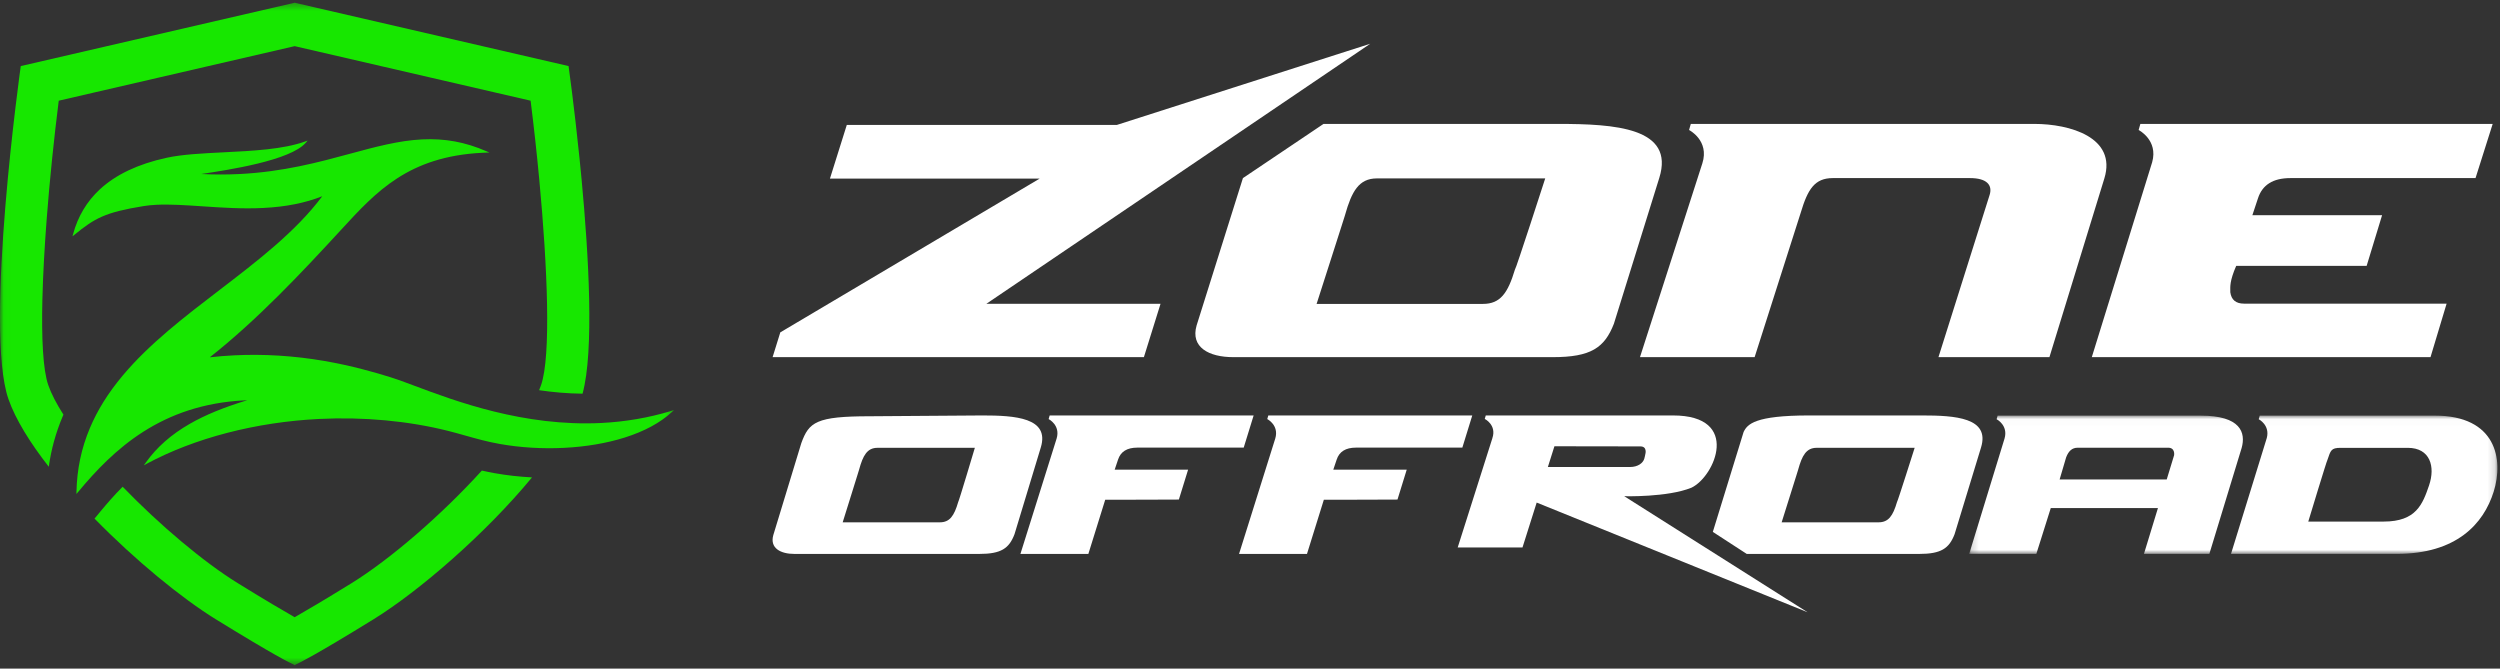 <svg viewBox="0 0 344 92" xmlns="http://www.w3.org/2000/svg" xmlns:xlink="http://www.w3.org/1999/xlink">
    <rect x="0" y="0" width="344" height="92" fill="#333333" stroke="none"/>
    <mask id="a" fill="#fff">
        <path d="m.029.363h92.718v91.14h-92.718z" fill="#fff" fill-rule="evenodd"/>
    </mask>
    <mask id="b" fill="#fff">
        <path d="m.171.021h72.684v19.027h-72.684z" fill="#fff" fill-rule="evenodd"/>
    </mask>
    <g fill="none" fill-rule="evenodd">
        <g fill="#17e700">
            <path d="m92.314 56.558c-3.05.927-6.272 1.479-9.574 1.645-10.649.528-20.075-3.006-25.706-5.118-1.269-.475-2.365-.886-3.216-1.151-2.115-.66-5.374-1.611-9.233-2.274-4.14-.709-8.293-.967-12.348-.767-1.121.056-2.253.147-3.371.272 6.46-5.086 12.515-11.506 18.169-17.653 4.722-5.135 9.181-9.984 19.323-10.488.173-.007.348-.015.522-.022l.454-.016-.418-.181c-2.91-1.262-5.718-1.778-8.835-1.623-3.223.16-6.478 1.043-9.925 1.977-4.304 1.167-9.183 2.492-15.237 2.791-1.718.086-3.478.084-5.243-.005.015-.001.031-.003.046-.006 3.657-.55 12.222-1.836 14.353-4.298l.256-.296-.368.132c-3.014 1.077-7.159 1.283-11.166 1.482-2.948.147-5.732.284-7.907.76-3.881.847-6.96 2.308-9.154 4.338-1.785 1.655-3.022 3.725-3.677 6.156l-.083.307.246-.199c2.806-2.28 4.164-3.091 9.537-3.964.532-.086 1.105-.144 1.751-.177 1.875-.093 4.032.053 6.317.207 2.707.184 5.506.374 8.387.23 3.108-.153 5.771-.682 8.129-1.616-3.623 4.854-8.963 8.943-14.133 12.9-4.753 3.638-9.67 7.401-13.351 11.806-1.986 2.375-3.458 4.736-4.5 7.217-1.171 2.789-1.772 5.653-1.837 8.758l-.006.294.188-.226c4.916-5.943 11.488-12.094 22.968-12.663.117-.006.234-.012.353-.016-3.252.986-5.785 2.027-7.924 3.256-2.556 1.468-4.537 3.214-6.053 5.338l-.255.359.387-.208c6.6-3.545 15.024-5.736 23.72-6.168 6.133-.304 12.28.265 17.774 1.646.802.202 1.586.424 2.344.637 1.473.416 2.997.847 4.751 1.159 2.799.499 5.853.684 8.829.536 2.997-.148 5.879-.637 8.341-1.413 2.704-.851 4.881-2.024 6.475-3.483l.333-.305-.433.13"
                  mask="url(#a)"/>
            <path d="m5.836 41.112c.081-3.345.29-7.084.585-10.928.423-5.519 1.021-11.249 1.662-16.328l32.402-7.492.061-.014 32.466 7.506c.22 1.74.434 3.557.638 5.416.2 1.821.39 3.683.565 5.551 1.119 11.938 1.629 24.177.233 28.174-.079.226-.169.458-.268.695 1.929.283 3.932.459 5.98.48 1.607-5.885.857-18.985-.139-29.555-.087-.925-.176-1.831-.266-2.711-.743-7.299-1.519-12.814-1.519-12.814l-37.627-8.7c-.002-.015-.003-.025-.002-.028l-.06.014-.058-.014c.002.003.005.013.008.026l-37.639 8.703s-5.082 36.128-1.694 45.827c.975 2.792 2.975 6.007 5.551 9.307.327-2.373.953-4.646 1.891-6.881.041-.097.083-.194.125-.291-.946-1.477-1.665-2.851-2.086-4.058-.733-2.099-.941-6.475-.81-11.884"
                  mask="url(#a)"/>
            <path d="m66.306 64.749c-5.479 6.035-12.547 12.176-17.974 15.523-3.825 2.358-6.266 3.795-7.784 4.657-.02-.011-.041-.024-.062-.035-1.521-.866-3.947-2.294-7.721-4.621-4.76-2.935-10.782-8.02-15.888-13.298-1.17 1.175-2.181 2.343-3.038 3.38l-.832 1.003c5.576 5.704 11.947 10.932 16.713 13.87 8.005 4.936 10.264 6.034 10.766 6.254 0 .031-0.0.051-0.0.051s.019-.007.062-.025c.043.018.062.025.062.025s.001-.022.003-.053c.51-.224 2.779-1.33 10.762-6.252 6.32-3.897 15.461-11.817 21.829-19.537-1.759-.093-3.483-.286-5.149-.583-.614-.109-1.193-.23-1.75-.358"
                  mask="url(#a)"/>
        </g>
        <g fill="#ffffff">
            <path d="m213.89 61.406 11.831.019c.946 0 .693.989.693.989 0 .098-.164.718-.164.718-.175.575-.865 1.129-1.96 1.129h-11.303l.902-2.854zm18.854 5.702c3.227-1.534 6.864-9.942-2.536-9.942h-25.767l-.138.477s1.663.827 1.048 2.644h.003l-4.775 15.045h8.916l1.952-6.178 37.272 15.091-25.223-15.965s5.944.17 9.248-1.172z"/>
            <path d="m131.85 69.076c-.563 1.915-1.161 2.796-2.538 2.796h-13.359s2.458-7.857 2.268-7.283c.523-1.9 1.095-2.969 2.523-2.969h13.395s-2.222 7.457-2.289 7.457zm3.294-11.91-15.439.112c-7.405 0-8.393.804-9.442 3.692l-3.856 12.662c-.5 1.778.972 2.589 2.914 2.589h25.429c3.014 0 4.105-.758 4.851-2.724l3.612-11.92c1.255-4.112-3.531-4.412-8.07-4.412z"/>
            <path d="m279.94 17.05h-47.286l-.238.838s2.831 1.437 1.827 4.588l-8.582 26.667h15.776l6.361-19.929c.955-3.187 1.911-4.709 4.398-4.709h18.879c2.318 0 3.11.97 2.705 2.292l-7.048 22.346h15.27l7.558-24.593c1.741-5.666-4.782-7.5-9.619-7.5"/>
            <g transform="translate(270.79 57.166)">
                <path d="m28.367 5.476-1.017 3.335h-14.737l.898-3.045c.338-.893.844-1.324 1.568-1.324h12.424c1.049-.04.864 1.034.864 1.034zm3.637-5.455h-27.92l-.14.497s1.627.835 1.089 2.663l-4.863 15.868h9.239l1.987-6.308h14.747l-1.927 6.308h9l4.445-14.581c.581-2.085-.099-4.446-5.657-4.446z"
                      mask="url(#b)"/>
                <path d="m63.448 9.627c-.888 2.583-1.764 4.975-6.242 4.975h-10.377s2.567-8.481 2.635-8.481c.447-1.307.498-1.664 1.804-1.664h9.253c3.083 0 3.814 2.587 2.926 5.17zm.784-9.606h-24.082l-.14.497s1.571.807 1.114 2.57l-4.929 15.961h22.792c8.196 0 11.952-4.091 13.353-8.56 1.4-4.469.329-10.468-8.108-10.468z"
                      mask="url(#b)"/>
            </g>
            <path d="m153.84 63.25c.358-1.104 1.243-1.657 2.656-1.657h14.639l1.367-4.427h-28.067l-.142.498s1.651.839 1.1 2.675l-4.983 15.882h9.348l2.32-7.456s9.979-.011 10.134-.026c.514-1.679.939-3.051 1.273-4.117h-10.104l.461-1.373"/>
            <path d="m188.55 6.018-34.86 11.169h-37.17l-2.32 7.386h28.86l-35.69 21.16-1.06 3.41h51.09l2.29-7.344h-23.96z"/>
            <path d="m208.45 37.108c-.974 3.225-2.008 4.709-4.39 4.709h-22.896s4.252-13.234 3.924-12.267c.904-3.201 1.893-5.001 4.365-5.001h23.169s-4.055 12.558-4.171 12.558zm5.909-20.058h-32.243l-11.09 7.458-6.373 20.275c-.865 2.993 1.68 4.36 5.04 4.36h43.985c5.213 0 7.101-1.278 8.392-4.588l6.248-20.075c2.17-6.926-6.108-7.43-13.959-7.43z"/>
            <path d="m261.03 69.076c-.567 1.915-1.169 2.796-2.554 2.796h-13.321s2.474-7.857 2.283-7.283c.527-1.9 1.102-2.97 2.54-2.97h13.48s-2.36 7.457-2.427 7.457zm3.438-11.91h-15.537c-7.453 0-8.498 1.198-9.013 2.28l-4.233 13.742 4.67 3.033h23.717c3.033 0 4.131-.758 4.882-2.724l3.635-11.92c1.263-4.112-3.554-4.412-8.121-4.412z"/>
            <path d="m297.77 17.05h-3.257l-.237.838s2.718 1.391 1.863 4.43l-8.307 26.826h46.606l2.216-7.364h-27.883c-1.113 0-1.74-.524-1.883-1.57v-.174c0-.581-.1-1.357.812-3.45h17.949c.858-2.837 1.567-5.164 2.127-6.977h-17.85l.768-2.312c.599-1.86 2.082-2.791 4.45-2.791h25.489l2.36-7.455h-45.222"/>
            <path d="m186.58 61.593h14.638l1.367-4.427h-28.067l-.142.498s1.651.839 1.1 2.675l-4.984 15.882h9.348l2.321-7.456s9.979-.011 10.133-.026c.514-1.679.939-3.051 1.273-4.117h-10.104l.461-1.373c.358-1.104 1.242-1.657 2.656-1.657"/>
        </g>
    </g>
</svg>